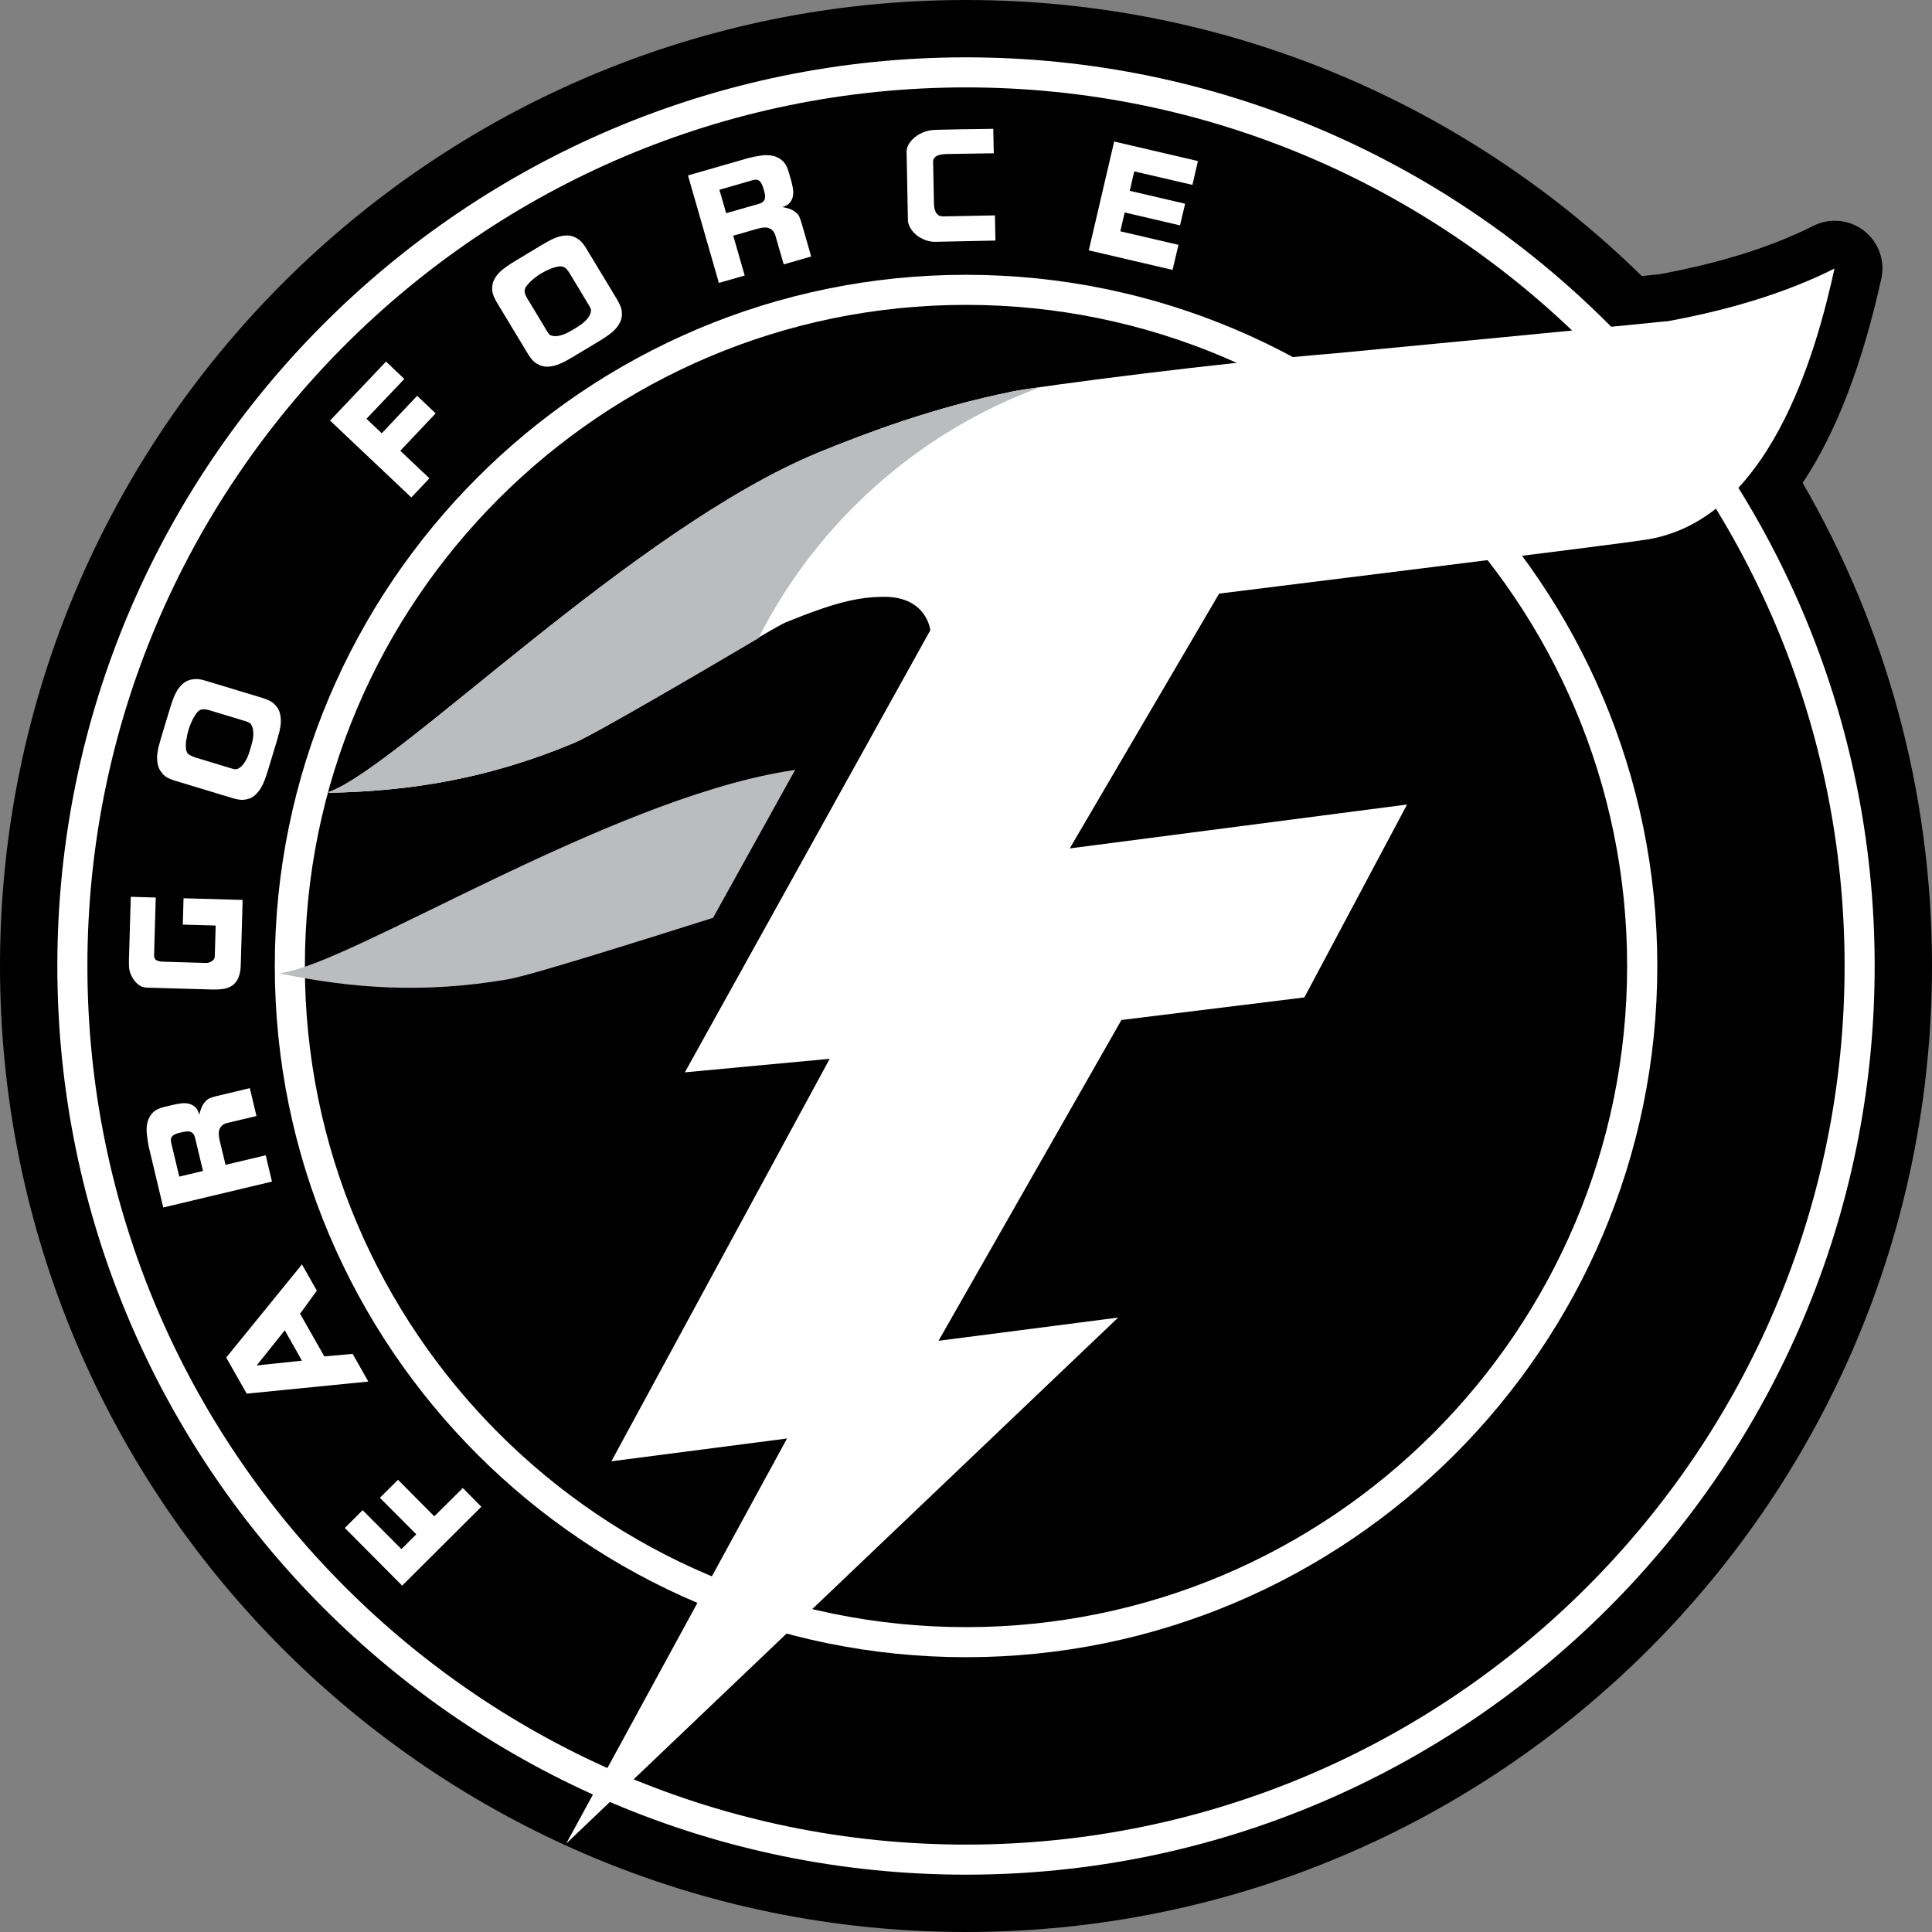 <?xml version="1.0" encoding="UTF-8"?>
<svg id="Layer_2" data-name="Layer 2" xmlns="http://www.w3.org/2000/svg" viewBox="0 0 185.68 185.68">
  <rect x="0" y="0" width="185.68" height="185.68" fill="#808080" stroke="none"/>
  <defs>
    <style>
      .cls-1 {
        fill: #fff;
      }

      .cls-2 {
        fill: #bbbcbe;
      }
    </style>
  </defs>
  <g id="Layer_1-2" data-name="Layer 1">
    <path d="m173.25,46.41c3.22-4.84,5.74-11.39,7.56-19.64.38-1.72-.27-3.51-1.66-4.59-1.39-1.08-3.28-1.27-4.86-.48-4.09,2.05-8.94,3.57-14.82,4.66-.25.03-.83.09-1.68.17C141.05,10.12,118.13,0,92.84,0,41.57,0,0,41.57,0,92.84s41.57,92.84,92.84,92.84,92.84-41.57,92.84-92.84c0-16.92-4.53-32.78-12.43-46.43Z"/>
    <circle cx="92.84" cy="92.84" r="85.88" transform="translate(-9.6 174.96) rotate(-83.72)"/>
    <path d="m157.83,92.84c0,35.89-29.1,64.99-64.99,64.99S27.85,128.73,27.85,92.84,56.95,27.85,92.84,27.85s64.99,29.09,64.99,64.99Z"/>
    <path class="cls-1" d="m92.84,159.27c-36.63,0-66.43-29.8-66.43-66.43S56.21,26.41,92.84,26.41s66.44,29.8,66.44,66.43-29.8,66.43-66.44,66.43Zm0-129.97c-35.04,0-63.54,28.5-63.54,63.54s28.5,63.54,63.54,63.54,63.54-28.5,63.54-63.54-28.5-63.54-63.54-63.54Z"/>
    <g>
      <polygon class="cls-1" points="41.74 145.73 38.25 142.22 36.51 143.95 40.01 147.46 38.58 148.88 34.85 145.14 33.14 146.85 38.65 152.39 46.26 144.81 44.48 143.01 41.74 145.73"/>
      <path class="cls-1" d="m33.9,130.12l-2.73.24-2.33-4.1,1.61-2.22-1.43-2.52-7.28,8.95,1.97,3.47,11.69-1.16-1.5-2.65Zm-9.23,1.11l2.7-3.38,1.65,2.92-4.36.46Z"/>
      <path class="cls-1" d="m25.55,111.03l-3.88.92c-.08-.38-.17-.75-.26-1.11-.09-.37-.18-.74-.27-1.11-.05-.19-.08-.37-.1-.55-.02-.18-.02-.35.01-.5s.1-.3.21-.42c.1-.13.26-.23.48-.31l2.91-.69-.64-2.68-3.31.79c-.2.05-.38.11-.55.18-.16.07-.31.19-.46.37-.15.17-.26.36-.34.57-.08.21-.15.43-.2.65-.08-.34-.21-.59-.4-.75-.18-.16-.39-.27-.63-.32-.24-.05-.49-.06-.76-.02-.27.04-.53.08-.79.15l-.77.18c-.5.12-.88.31-1.12.56-.25.26-.41.56-.5.9-.09.35-.11.72-.07,1.11.04.4.1.79.17,1.19l1.41,5.91,10.45-2.49-.6-2.52Zm-8.32,2.05l-.76-3.18c-.03-.14-.05-.27-.05-.37,0-.1.04-.2.1-.29.06-.08.16-.16.3-.22.13-.07.32-.13.56-.18.16-.04.31-.07.46-.09.15-.02.28-.02.4.01.12.03.22.09.31.18.09.09.15.23.2.42l.76,3.18-2.28.54Z"/>
      <path class="cls-1" d="m20.48,95.1c.42.01.79-.02,1.11-.08.32-.07.6-.19.82-.37.22-.18.4-.42.52-.73.13-.31.2-.71.21-1.2l.18-6.23-5.68-.16-.07,2.53,3.16.09-.09,2.98c0,.1-.03.19-.09.27-.06.08-.13.14-.21.19-.08.05-.17.09-.26.12-.09.03-.17.04-.25.04l-4.03-.12c-.32,0-.56-.05-.74-.13-.17-.08-.26-.26-.25-.53l.16-5.51-2.4-.07-.18,6.15c0,.32,0,.6.04.84.04.24.14.5.29.77.16.27.35.5.58.68.23.19.51.28.82.29l6.33.18Z"/>
      <path class="cls-1" d="m15.6,74.35c.18.19.37.33.57.43.2.1.41.18.64.25l5.59,1.69c.23.07.45.12.66.14.21.03.44.01.69-.05.3-.07.55-.2.76-.39.21-.19.39-.41.55-.66.15-.26.28-.53.39-.83.11-.3.21-.6.3-.89l.86-2.84c.09-.3.17-.6.25-.91.07-.31.12-.61.13-.9.01-.29-.02-.58-.09-.85-.07-.27-.21-.52-.42-.75-.17-.19-.35-.33-.55-.43-.2-.1-.41-.19-.63-.26l-5.58-1.69c-.23-.07-.45-.12-.67-.14-.22-.02-.46,0-.71.05-.3.07-.55.2-.76.39-.21.18-.4.4-.55.65-.15.25-.28.52-.39.82-.11.3-.21.59-.3.89l-.86,2.84c-.09.3-.17.6-.25.91-.07.31-.12.61-.13.91-.01.3.02.58.09.85.07.27.21.52.42.75Zm2.31-3.22c.04-.33.11-.66.21-.99.1-.33.23-.65.38-.96.15-.3.32-.56.49-.76.15-.16.32-.24.51-.25.19,0,.41.02.66.1l3.43,1.04c.17.05.29.1.36.14.08.04.15.12.21.22.09.17.15.35.17.55.02.19.02.39,0,.59-.02.2-.06.4-.11.59-.05.2-.1.38-.15.54-.05.17-.11.34-.17.53s-.14.37-.24.55c-.09.18-.2.34-.33.49-.12.15-.27.27-.44.36-.11.05-.21.07-.3.06-.09-.01-.21-.04-.38-.09l-3.43-1.04c-.25-.08-.45-.17-.61-.27-.15-.1-.25-.27-.29-.49-.03-.28-.03-.58.01-.91Z"/>
      <polygon class="cls-1" points="41.27 45.97 38.47 43.32 41.87 39.73 40.09 38.04 36.69 41.64 35.22 40.25 38.86 36.42 37.1 34.75 31.72 40.42 39.53 47.81 41.27 45.97"/>
      <path class="cls-1" d="m59.34,28.84l-3.01-4.99c-.12-.2-.26-.39-.4-.55-.15-.17-.34-.31-.56-.44-.27-.15-.54-.22-.83-.23-.28,0-.56.04-.84.12-.28.08-.56.2-.84.35-.28.15-.55.3-.82.46l-2.54,1.53c-.27.16-.53.33-.79.51-.26.18-.5.37-.71.58-.21.21-.38.44-.51.7-.13.25-.19.53-.19.84,0,.26.05.49.13.7.08.21.18.41.3.61l3.02,5c.12.2.25.39.4.55.14.16.32.31.55.43.27.15.54.22.83.23.28,0,.56-.04.85-.12.29-.09.57-.21.85-.35.28-.15.55-.3.82-.46l2.54-1.53c.27-.16.53-.33.79-.51.26-.18.5-.37.7-.58.21-.21.37-.44.5-.69.13-.25.19-.53.19-.83,0-.25-.04-.48-.12-.69-.08-.21-.18-.41-.3-.62Zm-2.55,1.14c-.05.19-.13.36-.24.52-.11.16-.25.3-.4.44-.15.13-.31.26-.48.37-.17.11-.33.21-.48.3-.15.09-.31.18-.48.28-.17.09-.35.18-.54.25-.19.07-.38.12-.57.15-.19.03-.38.02-.57-.03-.12-.03-.2-.08-.26-.15-.06-.07-.13-.17-.22-.32l-1.85-3.07c-.14-.23-.23-.43-.27-.61-.04-.18,0-.36.12-.55.16-.23.37-.45.62-.67.25-.22.52-.42.82-.6.3-.18.61-.33.92-.46.32-.12.61-.2.88-.23.22-.01.4.04.54.16.15.12.29.29.42.51l1.85,3.07c.09.15.15.26.18.35.03.09.03.19,0,.31Z"/>
      <path class="cls-1" d="m76.82,20.81c-.08-.16-.21-.3-.39-.44-.17-.14-.37-.24-.58-.31-.22-.07-.43-.12-.66-.16.33-.09.58-.24.73-.43.15-.19.25-.4.29-.64.04-.24.04-.49-.01-.76-.05-.27-.11-.53-.18-.78l-.22-.76c-.14-.5-.35-.86-.62-1.1-.27-.23-.58-.39-.93-.46-.35-.07-.72-.08-1.11-.02-.39.06-.79.13-1.18.23l-5.84,1.68,2.97,10.33,2.48-.71-1.1-3.83c.37-.1.74-.2,1.1-.31.36-.11.73-.21,1.1-.32.19-.05.37-.1.55-.13.18-.03.35-.04.51-.01.15.03.3.09.43.19.13.1.24.25.33.46l.83,2.88,2.64-.76-.94-3.27c-.06-.2-.13-.38-.2-.54Zm-3.3-1.76c-.02.12-.08.22-.17.32s-.22.16-.41.22l-3.15.9-.65-2.25,3.15-.91c.14-.04.26-.06.37-.06.1,0,.2.03.29.09.09.06.17.16.24.29.07.13.14.31.21.55.05.16.08.31.11.46.03.15.03.28,0,.4Z"/>
      <path class="cls-1" d="m90.54,20.78c-.15,0-.27-.03-.37-.11-.1-.08-.18-.17-.24-.29-.06-.12-.11-.26-.13-.41-.03-.16-.04-.31-.04-.48l-.08-3.96c0-.15.05-.28.14-.38.09-.1.2-.17.34-.22.14-.05.29-.09.46-.1.17-.02.34-.03.52-.03l4.37-.07-.05-2.35c-.65.01-1.3.02-1.94.03-.64,0-1.28.02-1.91.03-.32,0-.64.01-.96.02-.32,0-.63.02-.94.03-.29.02-.58.08-.88.19-.3.11-.58.26-.83.45-.25.19-.46.41-.62.66-.17.25-.25.53-.25.83l.13,6.66c.05.29.17.56.34.8.18.25.39.46.63.63.25.17.52.3.81.4.29.09.58.14.85.13l5.78-.12-.05-2.42-5.09.1Z"/>
      <polygon class="cls-1" points="114.6 17.77 115.13 15.48 107.08 13.6 104.64 24.06 112.69 25.94 113.26 23.53 107.67 22.23 108.09 20.42 113.41 21.66 113.9 19.58 108.58 18.34 109.01 16.47 114.6 17.77"/>
    </g>
    <path class="cls-1" d="m92.84,180.17c-48.16,0-87.33-39.18-87.33-87.33S44.68,5.51,92.84,5.51s87.33,39.18,87.33,87.33-39.18,87.33-87.33,87.33Zm0-171.77C46.28,8.4,8.4,46.28,8.4,92.84s37.88,84.44,84.44,84.44,84.44-37.88,84.44-84.44S139.4,8.4,92.84,8.4Z"/>
    <path class="cls-1" d="m160.16,30.87c-.51.09-31.73,3.08-31.99,3.1-10.72.86-28.41,3.16-30.88,3.66-7.57,1.53-14.08,4-18.58,5.84-17.76,7.29-40.24,30.1-47.03,32.62-.18.05-.03.13.05.1,7.4-.15,14.98-1.25,23.42-4.78,2.8-1.17,19.16-11.11,20.35-11.59,4.76-1.94,7.04-2.46,9.49-2.46,4.1,0,4.42,3.21,4.42,3.21l-23.59,42.49,13.92-1.3-20.98,38.68,16.88-2.19-21.22,38.93,53.04-50.55-17.26,2.23,17.58-30.83,17.58-2.17,9.87-18.54-32.42,4.22,14.36-24.49s38.77-4.8,40.5-5.11c12.36-1.45,16.9-18.2,18.64-26.13-5.03,2.52-10.6,4.07-16.18,5.09Z"/>
    <g>
      <path class="cls-2" d="m97.29,37.63c-7.57,1.53-14.08,4-18.58,5.84-17.76,7.29-40.24,30.1-47.03,32.62-.18.05-.03.13.05.1,7.4-.15,14.98-1.25,23.42-4.78,2.19-.92,12.72-7.11,17.74-10.07,5.62-11.12,15.41-19.89,27.2-24.16-1.36.2-2.34.35-2.8.44Z"/>
      <path class="cls-2" d="m27.1,93.5c-.17,0-.05.11.02.1,6.59,1.36,13.53,1.93,21.75.51,2.45-.42,16.11-4.79,19.66-5.9l7.89-14.22c-.3.05-.59.1-.88.14-17.25,2.86-41.9,18.51-48.44,19.36Z"/>
    </g>
  </g>
</svg>